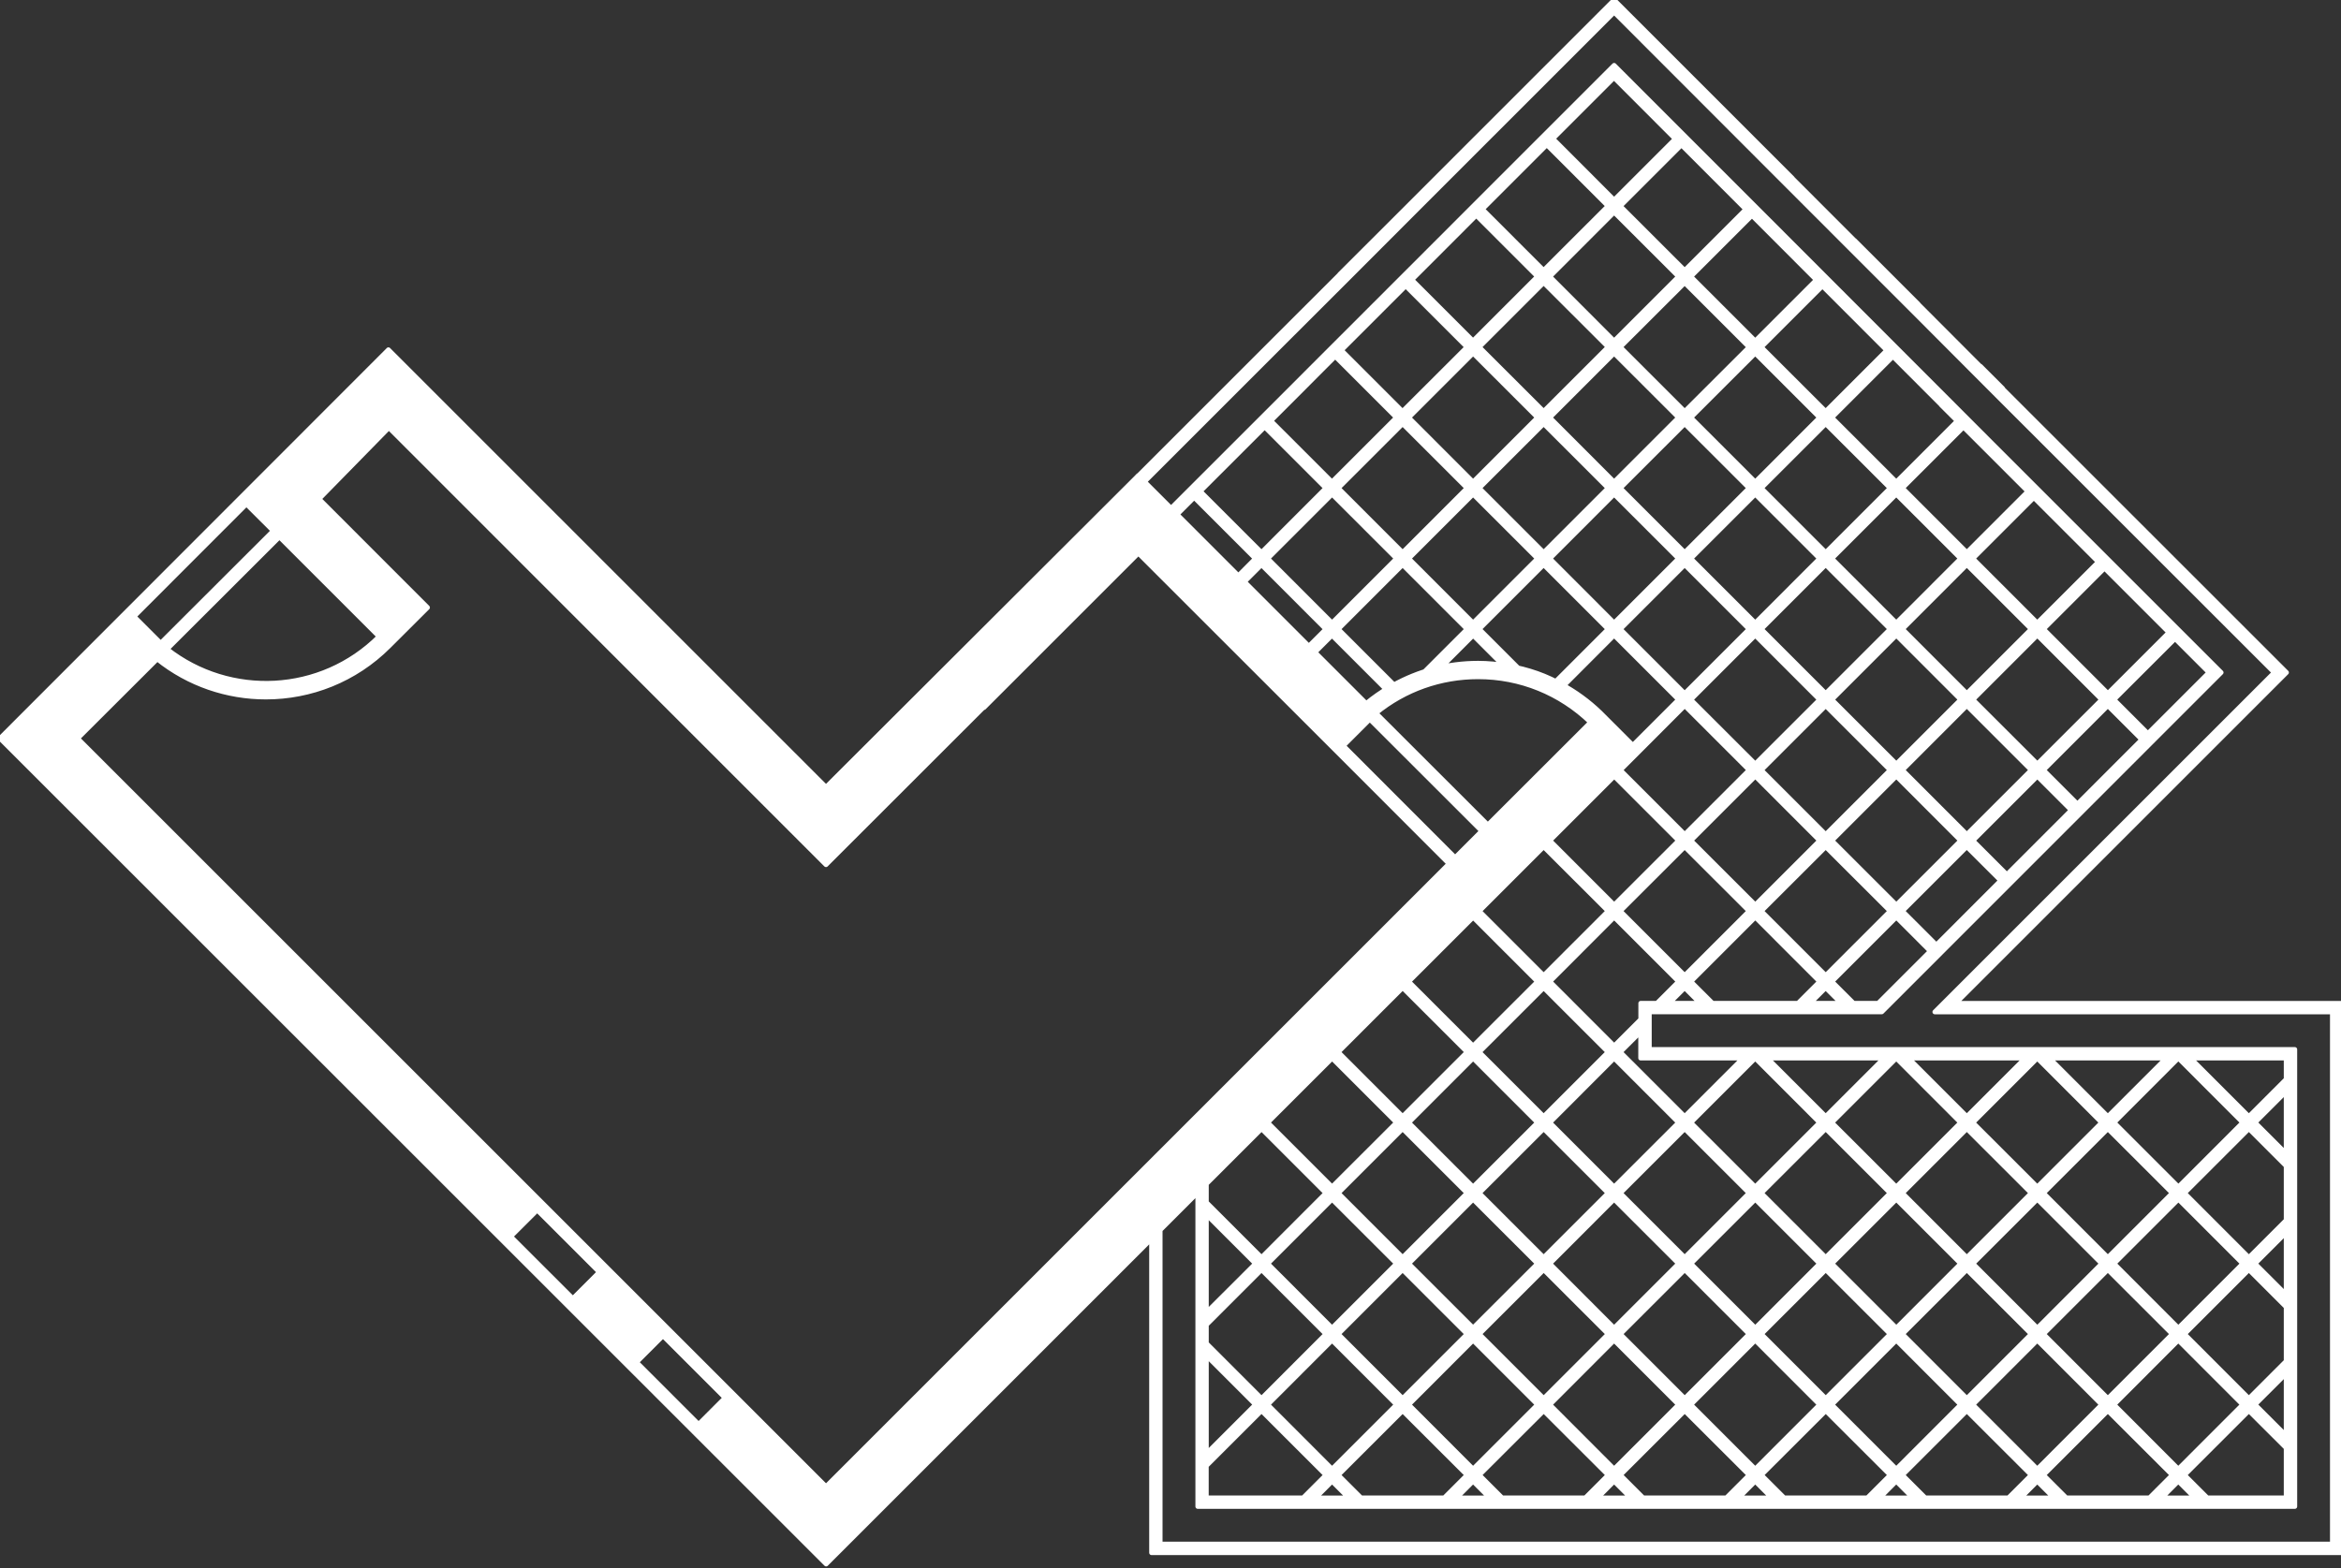 <?xml version="1.0" encoding="UTF-8" standalone="no"?>
<!DOCTYPE svg PUBLIC "-//W3C//DTD SVG 1.1//EN" "http://www.w3.org/Graphics/SVG/1.1/DTD/svg11.dtd">
<svg width="100%" height="100%" viewBox="0 0 500 335" version="1.1" xmlns="http://www.w3.org/2000/svg" xmlns:xlink="http://www.w3.org/1999/xlink" xml:space="preserve" xmlns:serif="http://www.serif.com/" style="fill-rule:evenodd;clip-rule:evenodd;stroke-linejoin:round;stroke-miterlimit:2;">
    <rect x="0" y="0" width="500" height="335" fill="#333333" stroke="none"/>
    <path d="M417.71,214.34L488.37,143.68L432.55,87.88L427.72,83.05L427.76,83.01L422.97,78.22L422.93,78.26L409.69,64.99L409.71,64.97L396.1,51.36L396.08,51.38L382.83,38.12L382.85,38.1L344.75,0L312.98,31.77L299.73,45.03L286.12,58.62L286.14,58.64L272.87,71.9L243.15,101.62L243.12,101.59L242.64,102.09L176.42,168.18L138.91,130.67L82.96,74.71L82.92,74.76L0,157.75L121.04,278.76L134.64,292.36L176.45,334.16L245.95,264.65L245.95,331.74L500,331.74L500,214.35L417.71,214.35L417.71,214.34ZM269.44,241.15L283.19,254.9L269.44,268.66L257.67,256.89L257.67,252.93L269.45,241.16L269.44,241.15ZM257.67,287.01L257.67,283.04L269.44,271.27L283.19,285.02L269.44,298.78L257.67,287.01ZM268.15,300.09L257.67,310.57L257.67,289.61L268.15,300.09ZM257.67,280.43L257.67,259.49L268.15,269.97L257.67,280.43ZM329.7,268.66L315.94,254.9L329.7,241.15L343.46,254.9L329.7,268.66ZM344.75,256.22L358.51,269.97L344.75,283.73L331.01,269.97L344.75,256.22ZM328.39,269.97L314.63,283.71L300.88,269.97L314.63,256.22L328.39,269.97ZM314.63,253.59L300.88,239.84L314.63,226.08L328.39,239.84L314.63,253.59ZM313.34,254.9L299.58,268.66L285.83,254.9L299.58,241.15L313.34,254.9ZM298.27,269.97L284.51,283.73L270.76,269.97L284.51,256.22L298.27,269.97ZM284.51,286.34L298.27,300.1L284.51,313.86L270.76,300.1L284.51,286.34ZM285.83,285.02L299.58,271.27L313.34,285.02L299.58,298.78L285.83,285.02ZM314.63,286.34L328.39,300.1L314.63,313.86L300.88,300.1L314.63,286.34ZM315.95,285.02L329.71,271.27L343.47,285.02L329.71,298.78L315.95,285.02ZM344.75,286.34L358.51,300.1L344.75,313.86L331.01,300.1L344.75,286.34ZM346.07,285.02L359.83,271.27L373.59,285.02L359.83,298.78L346.07,285.02ZM361.14,269.97L374.9,256.22L388.65,269.97L374.9,283.73L361.14,269.97ZM374.89,286.34L388.64,300.1L374.89,313.86L361.13,300.1L374.89,286.34ZM376.19,285.02L389.95,271.27L403.71,285.02L389.95,298.78L376.19,285.02ZM391.26,269.97L405.02,256.22L418.77,269.97L405.02,283.73L391.26,269.97ZM405.01,286.34L418.76,300.1L405.01,313.86L391.25,300.1L405.01,286.34ZM406.33,285.02L420.08,271.27L433.84,285.02L420.08,298.78L406.33,285.02ZM421.38,269.97L435.14,256.22L448.89,269.97L435.14,283.73L421.38,269.97ZM435.13,286.34L448.88,300.1L435.13,313.86L421.37,300.1L435.13,286.34ZM436.45,285.02L450.2,271.27L463.96,285.02L450.2,298.78L436.45,285.02ZM465.25,286.34L479,300.1L465.25,313.86L451.51,300.1L465.25,286.34ZM451.52,269.97L465.27,256.22L479.01,269.97L465.26,283.73L451.52,269.97ZM451.52,239.83L465.26,226.07L479.01,239.83L465.27,253.58L451.52,239.83ZM463.96,254.9L450.2,268.66L436.45,254.9L450.2,241.15L463.96,254.9ZM435.13,253.59L421.37,239.84L435.13,226.08L448.88,239.84L435.13,253.59ZM433.84,254.9L420.08,268.66L406.33,254.9L420.08,241.15L433.84,254.9ZM405.01,253.59L391.25,239.84L405.01,226.08L418.76,239.84L405.01,253.59ZM403.7,254.9L389.94,268.66L376.18,254.9L389.94,241.15L403.7,254.9ZM374.89,253.59L361.13,239.84L374.89,226.08L388.64,239.84L374.89,253.59ZM373.58,254.9L359.82,268.66L346.06,254.9L359.82,241.15L373.58,254.9ZM344.75,253.59L331.01,239.84L344.75,226.08L358.51,239.84L344.75,253.59ZM329.7,238.54L315.94,224.78L329.7,211.03L343.46,224.78L329.7,238.54ZM315.95,194.66L329.7,180.91L343.46,194.65L329.7,208.41L315.95,194.66ZM331.02,179.59L350.07,160.54L359.83,150.76L373.59,164.52L359.83,178.28L346.09,164.54L344.78,165.85L358.52,179.59L344.76,193.34L331.02,179.59ZM359.82,120.65L373.58,134.41L359.82,148.17L346.06,134.41L359.82,120.65ZM344.75,133.09L331.01,119.33L344.75,105.58L358.51,119.33L344.75,133.09ZM374.89,135.72L388.64,149.48L374.89,163.22L361.13,149.48L374.89,135.72ZM389.94,150.77L403.7,164.53L389.94,178.29L376.18,164.53L389.94,150.77ZM391.26,149.47L405.02,135.71L418.77,149.47L405.02,163.22L391.26,149.47ZM389.94,148.16L376.18,134.4L389.94,120.64L403.7,134.4L389.94,148.16ZM374.89,133.09L361.13,119.33L374.89,105.58L388.64,119.33L374.89,133.09ZM359.82,118.04L346.06,104.28L359.82,90.53L373.58,104.28L359.82,118.04ZM344.75,102.97L331.01,89.21L344.75,75.46L358.51,89.21L344.75,102.97ZM343.46,104.28L329.7,118.04L315.94,104.28L329.7,90.53L343.46,104.28ZM328.39,119.33L314.63,133.09L300.88,119.33L314.63,105.58L328.39,119.33ZM329.7,120.65L343.46,134.41L332.3,145.57C332.41,145.62 332.5,145.68 332.61,145.73C331.68,145.26 330.75,144.81 329.78,144.42C327.82,143.62 325.78,143.02 323.69,142.56C323.86,142.6 324.03,142.62 324.2,142.66L315.94,134.4L329.7,120.64L329.7,120.65ZM334.01,146.47L344.75,135.71L358.51,149.47L348.75,159.23L341.77,152.25C339.26,149.83 336.47,147.81 333.47,146.19C333.65,146.29 333.84,146.37 334.01,146.48L334.01,146.47ZM359.82,180.91L373.58,194.65L359.82,208.41L346.06,194.65L359.82,180.91ZM361.14,179.59L374.9,165.83L388.65,179.59L374.9,193.34L361.14,179.59ZM389.94,180.91L403.7,194.65L389.94,208.41L376.18,194.65L389.94,180.91ZM391.26,179.59L405.02,165.83L418.77,179.59L405.02,193.34L391.26,179.59ZM406.33,164.52L420.08,150.76L433.84,164.52L420.08,178.28L406.33,164.52ZM421.38,149.47L435.14,135.71L448.89,149.47L435.14,163.21L421.38,149.47ZM420.08,148.16L406.33,134.4L420.08,120.64L433.84,134.4L420.08,148.16ZM405.01,133.09L391.25,119.33L405.01,105.58L418.76,119.33L405.01,133.09ZM389.94,118.04L376.18,104.28L389.94,90.53L403.7,104.28L389.94,118.04ZM374.89,102.97L361.13,89.21L374.89,75.46L388.64,89.21L374.89,102.97ZM359.82,87.9L346.06,74.15L359.82,60.41L373.58,74.17L359.82,87.91L359.82,87.9ZM344.75,72.85L331.01,59.09L344.75,45.34L358.51,59.09L344.75,72.85ZM343.46,74.14L329.7,87.89L315.94,74.15L329.7,60.39L343.46,74.13L343.46,74.14ZM328.39,89.21L314.63,102.97L300.88,89.21L314.63,75.46L328.39,89.21ZM313.34,104.28L299.58,118.04L285.83,104.28L299.58,90.53L313.34,104.28ZM298.27,119.33L284.51,133.09L270.76,119.33L284.51,105.58L298.27,119.33ZM299.58,120.65L313.34,134.41L304.29,143.46C305.46,143.07 306.66,142.76 307.86,142.52L314.64,135.73L320.97,142.06C321.29,142.1 321.6,142.18 321.91,142.24C319.88,141.9 317.81,141.69 315.71,141.69C309.23,141.69 303.02,143.34 297.52,146.41C297.59,146.37 297.65,146.33 297.72,146.3L285.83,134.41L299.58,120.65ZM339.72,154.32L317.78,176.24L293.88,152.36L293.88,152.34C300.03,147.32 307.65,144.6 315.71,144.6C324.74,144.6 333.22,148.06 339.72,154.32ZM292.57,153.67L316.47,177.55L310.79,183.23L286.91,159.33L292.57,153.67ZM314.64,195.97L328.39,209.72L314.63,223.47L300.88,209.72L314.64,195.97ZM313.35,224.77L299.58,238.54L285.83,224.78L285.12,225.48L299.99,210.61L299.59,211.02L313.35,224.77ZM284.52,226.08L298.27,239.83L284.51,253.58L270.76,239.83L284.52,226.08ZM257.67,313.16L269.44,301.4L283.19,315.14L278.32,320.01L257.66,320.01L257.66,313.16L257.67,313.16ZM284.51,316.46L288.07,320.02L280.96,320.02L284.51,316.46ZM285.83,315.14L299.58,301.4L313.34,315.14L308.47,320.01L290.7,320.01L285.83,315.14ZM314.63,316.46L318.18,320.02L311.07,320.02L314.62,316.46L314.63,316.46ZM315.95,315.14L329.71,301.4L343.47,315.14L338.6,320.01L320.83,320.01L315.96,315.14L315.95,315.14ZM344.75,316.46L348.31,320.02L341.2,320.02L344.75,316.46ZM346.07,315.14L359.83,301.4L373.59,315.14L368.72,320.01L350.95,320.01L346.08,315.14L346.07,315.14ZM374.89,316.46L378.44,320.02L371.33,320.02L374.89,316.46ZM376.19,315.14L389.95,301.4L403.71,315.14L398.84,320.01L381.07,320.01L376.2,315.14L376.19,315.14ZM405.01,316.46L408.56,320.02L401.45,320.02L405,316.46L405.01,316.46ZM406.33,315.14L420.08,301.4L433.84,315.14L428.97,320.01L411.2,320.01L406.33,315.14ZM435.13,316.46L438.68,320.02L431.57,320.02L435.13,316.46ZM436.45,315.14L450.2,301.4L463.96,315.14L459.09,320.01L441.32,320.01L436.45,315.14ZM465.25,316.46L468.8,320.02L461.69,320.02L465.24,316.46L465.25,316.46ZM466.57,315.14L480.32,301.4L488.28,309.34L488.28,320L471.43,320L466.56,315.13L466.57,315.14ZM481.63,300.09L488.28,293.44L488.28,306.73L481.63,300.08L481.63,300.09ZM480.32,298.78L466.57,285.02L480.32,271.27L488.28,279.23L488.28,290.82L480.32,298.78ZM481.63,269.97L488.28,263.32L488.28,276.61L481.63,269.96L481.63,269.97ZM480.32,268.66L466.57,254.9L480.32,241.15L488.28,249.11L488.28,260.7L480.32,268.66ZM481.63,239.83L488.28,233.18L488.28,246.47L481.63,239.82L481.63,239.83ZM480.32,238.54L467.84,226.06L488.28,226.06L488.28,230.58L480.32,238.54ZM450.2,238.54L437.72,226.06L462.68,226.06L450.2,238.54ZM420.08,238.54L407.6,226.06L432.56,226.06L420.08,238.54ZM389.94,238.54L377.46,226.06L402.41,226.06L389.93,238.54L389.94,238.54ZM359.82,238.54L346.06,224.78L350.41,220.43L350.41,226.06L372.29,226.06L359.81,238.54L359.82,238.54ZM350.42,217.8L344.76,223.46L331.02,209.71L344.76,195.95L358.52,209.71L353.89,214.34L350.43,214.34L350.43,217.8L350.42,217.8ZM359.82,211.03L363.13,214.34L356.5,214.34L359.81,211.03L359.82,211.03ZM361.14,209.71L374.9,195.95L388.65,209.71L384.02,214.34L365.77,214.34L361.14,209.71ZM389.94,211.03L393.25,214.34L386.62,214.34L389.93,211.03L389.94,211.03ZM391.26,209.71L405.02,195.95L412.28,203.21L401.15,214.34L395.89,214.34L391.26,209.71ZM413.58,201.9L406.32,194.64L420.07,180.9L427.32,188.13L413.57,201.89L413.58,201.9ZM428.63,186.85L421.38,179.6L435.14,165.84L442.39,173.09L428.64,186.85L428.63,186.85ZM443.7,171.77L436.45,164.52L450.2,150.76L457.45,158.01L443.7,171.77ZM458.75,156.72L451.5,149.47L464.55,136.44L463.24,135.13L450.21,148.16L436.46,134.4L449.49,121.37L471.8,143.68L458.76,156.72L458.75,156.72ZM448.16,120.06L435.13,133.09L421.37,119.33L434.4,106.3L448.79,120.69L448.15,120.05L448.16,120.06ZM433.12,104.99L420.08,118.03L406.33,104.27L419.36,91.24L424.27,96.14L434.15,106.02L433.12,104.99ZM418.04,89.94L405.01,102.97L391.25,89.21L404.3,76.16L414.65,86.52L414.63,86.54L418.03,89.93L418.04,89.94ZM389.94,87.9L376.18,74.16L389.24,61.1L402.98,74.85L389.93,87.9L389.94,87.9ZM387.94,59.8L374.89,72.85L361.13,59.09L374.19,46.03L374.55,46.39L388.35,60.21L387.93,59.8L387.94,59.8ZM359.82,57.78L346.06,44.03L359.13,30.96L372.88,44.72L359.82,57.78ZM357.82,29.66L344.75,42.73L331.68,29.64L330.38,30.95L343.45,44.02L329.69,57.77L316.62,44.7L315.31,46.01L328.38,59.08L314.62,72.84L301.55,59.77L300.23,61.07L313.32,74.16L299.56,87.9L286.49,74.83L285.18,76.14L298.25,89.21L284.49,102.97L271.42,89.9L270.11,91.21L283.18,104.28L269.43,118.04L256.36,104.97L255.06,106.27L268.13,119.34L264.5,122.99L265.8,124.29L269.43,120.66L283.18,134.42L279.55,138.05L280.86,139.36L284.49,135.73L296.02,147.26C296.25,147.11 296.49,146.99 296.72,146.86C295.01,147.87 293.36,149.01 291.8,150.3L251.41,109.91L277.64,83.69L281.14,80.17L308,53.31L321.25,40.05L344.72,16.58L358.5,30.37L357.79,29.67L357.82,29.66ZM28.63,131.71L52.63,107.69L58.36,113.41L34.32,137.41L28.62,131.71L28.63,131.71ZM59.68,114.71L80.97,136C68.61,148.35 49.1,149.24 35.67,138.69L59.68,114.72L59.68,114.71ZM109.08,264.18L114.74,258.53L128,271.79L122.35,277.44L109.08,264.18ZM141.6,285.39L154.86,298.65L149.21,304.3L135.95,291.04L141.6,285.39ZM176.42,317.6L16.58,157.76L33.58,140.79C40.34,146.21 48.55,148.93 56.79,148.93C66.31,148.93 75.8,145.3 83.04,138.06L91.32,129.8L68.14,106.6L82.98,91.45L83.06,91.37L138.91,147.24L176.42,184.75L210.08,151.11L210.15,151.18L243.14,118.19L285.61,160.64L309.49,184.54L176.43,317.6L176.42,317.6ZM498.15,329.88L247.8,329.88L247.8,262.79L255.82,254.77L255.82,321.86L490.14,321.86L490.14,224.21L352.28,224.21L352.28,216.19L401.92,216.19L402.46,215.65L473.1,144.99L474.41,143.68L425.58,94.85L415.97,85.22L375.87,45.08L346.06,15.26L344.75,13.95L319.97,38.73L306.72,51.99L279.85,78.86L276.35,82.37L250.12,108.59L244.45,102.92L274.17,73.2L287.45,59.94L301.04,46.33L314.29,33.07L344.75,2.61L381.52,39.42L394.77,52.68L408.38,66.29L421.62,79.57L426.41,84.37L431.24,89.2L485.75,143.69L413.24,216.2L498.15,216.2L498.15,329.89L498.15,329.88Z" style="fill:white;fill-rule:nonzero;stroke:white;stroke-width:1px;"/>
</svg>
